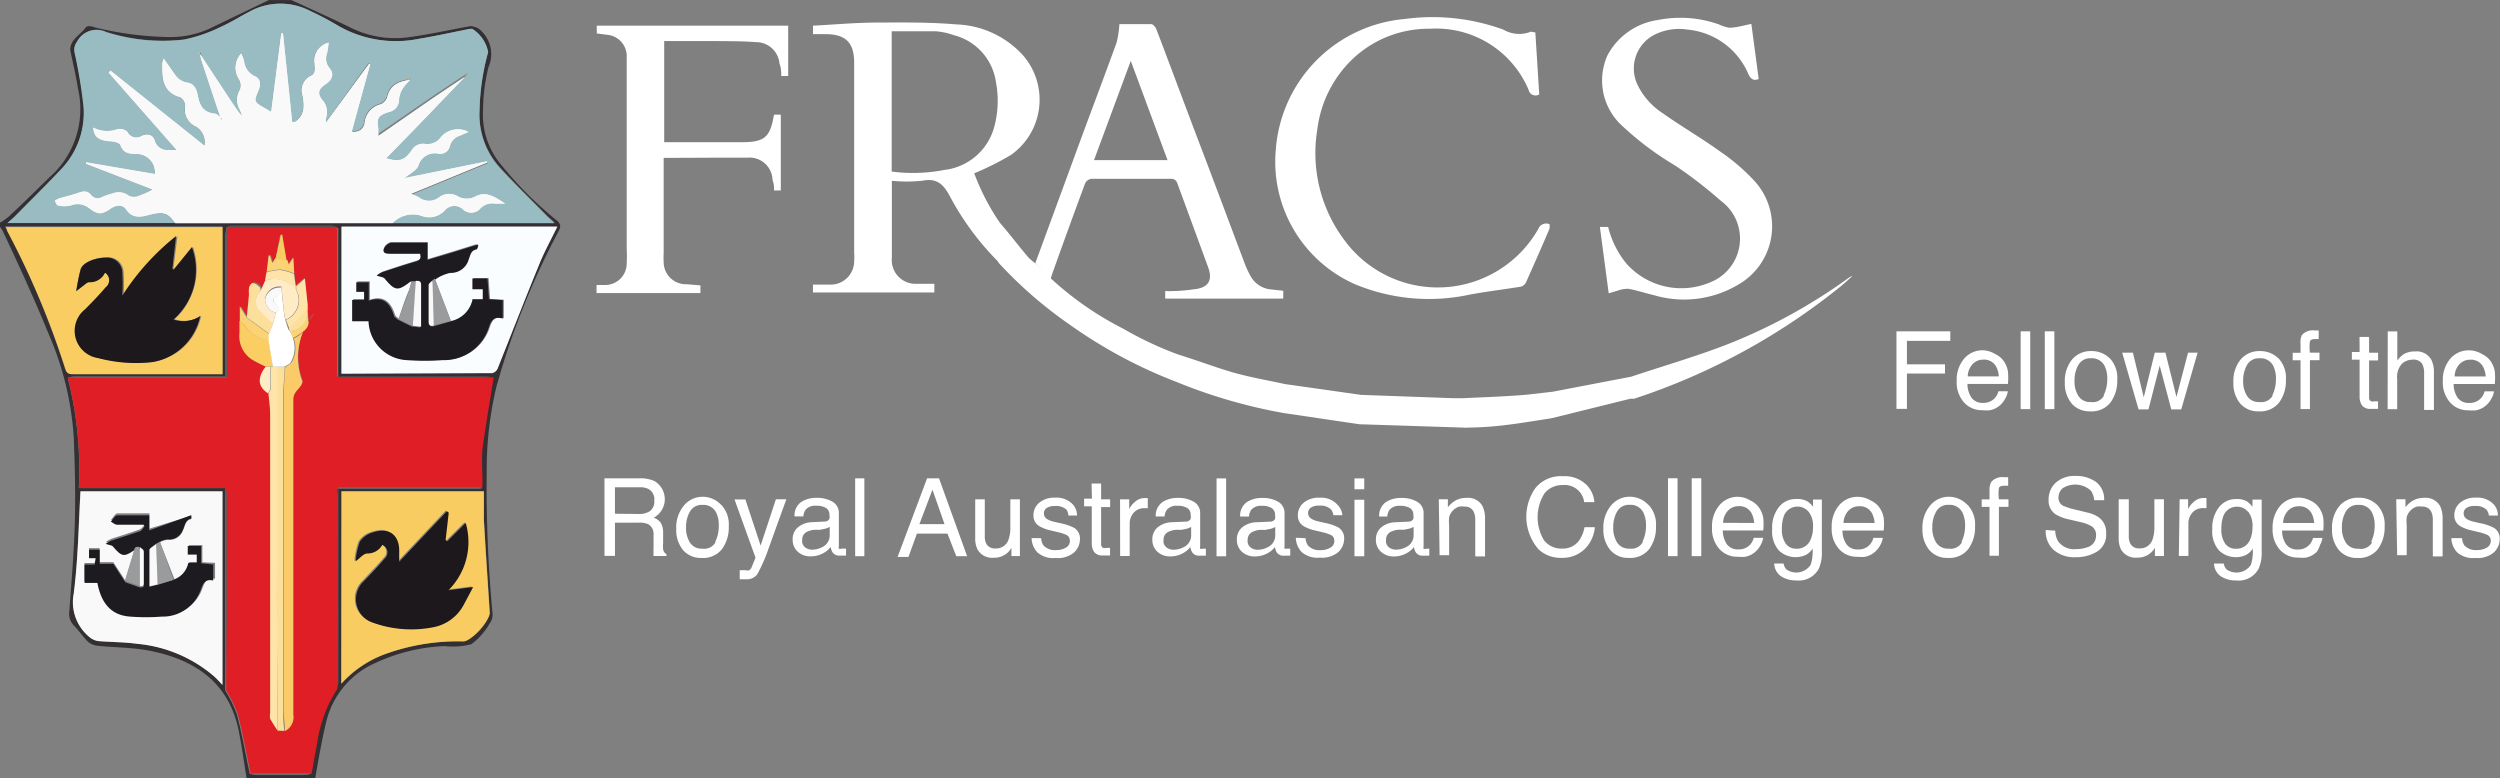 <?xml version="1.0" encoding="UTF-8"?> <svg xmlns="http://www.w3.org/2000/svg" id="Layer_1" data-name="Layer 1" width="145.089" height="45.177" viewBox="0 0 145.089 45.177"><rect x="0" y="0" width="145.089" height="45.177" fill="#808080" stroke="none"/><path id="Path_804" data-name="Path 804" d="M961.57,405.311a3.606,3.606,0,0,0,.492-.34c.9-.832,1.793-1.729,2.71-2.61a5.262,5.262,0,0,0,1.323-4.835c-.114-.747-.3-1.494-.448-2.242,0-.63.608-.875.908-1.313.064-.085.33-.085.492,0a19.348,19.348,0,0,0,4.375.568,5.5,5.5,0,0,0,2.551-.608l3.2-1.542h1.309c1.178.545,2.353,1.067,3.519,1.643a5.81,5.81,0,0,0,3.394.5c1.174-.16,2.327-.427,3.49-.63a1.316,1.316,0,0,1,.438.128,1.867,1.867,0,0,1,.6,2.242,10.6,10.6,0,0,0-.32,2.5,4.518,4.518,0,0,0,1.067,3.2,21.784,21.784,0,0,0,3.2,3.2c.257.214.257.363.114.64a44.962,44.962,0,0,0-3.6,9,20.583,20.583,0,0,0-.567,4.813,79.136,79.136,0,0,0,.341,8.4.852.852,0,0,1-.17.545,3.917,3.917,0,0,1-1.067,1.206,4.388,4.388,0,0,1-1.558.107,10.532,10.532,0,0,0-4.013.982,4.994,4.994,0,0,0-2.85,3.425c-.257,1.067-.438,2.135-.64,3.277h-3.977c-.15-.908-.267-1.816-.448-2.71-.555-2.86-2.54-4.184-5.187-4.707-.992-.192-2.028-.182-3.042-.288a.984.984,0,0,1-.545-.245c-.288-.288-.512-.63-.8-.928a.974.974,0,0,1-.267-.843c.128-1.74.277-3.469.32-5.208s0-3.2-.063-4.856a17.83,17.83,0,0,0-1.483-6.072c-.822-2.018-1.73-3.985-2.658-5.956a1.006,1.006,0,0,0-.139-.192Zm13.159.245a2.953,2.953,0,0,0-.075.47v8.207h-8.7a2.394,2.394,0,0,0-.454.085,21.433,21.433,0,0,1,.64,6.4h8.505v11.312c-.007.145-.007.292,0,.438a7.545,7.545,0,0,1,.672,1.377c.3,1.142.5,2.295.747,3.447a2.232,2.232,0,0,0,.385.075h2.724a3.149,3.149,0,0,0,.427-.064c.107-.567.192-1.142.31-1.7a7.85,7.85,0,0,1,1.174-3.2v-11.66h8.42v-.737a11.466,11.466,0,0,1,0-1.5c.192-1.377.427-2.753.652-4.13a2.783,2.783,0,0,0-.454-.075H981.2v-8.2a4.314,4.314,0,0,0,0-.48,1.934,1.934,0,0,0-.352-.064h-5.768a1.549,1.549,0,0,0-.341.01Zm4.333-.257h14.7l-.385-.341c-.939-.96-1.91-1.9-2.817-2.892A4.58,4.58,0,0,1,989.4,398.8a13.64,13.64,0,0,1,.5-3.383,2.044,2.044,0,0,0-.918-1.345.64.64,0,0,0-.16,0c-.982.192-1.964.405-2.951.577a6.717,6.717,0,0,1-4.76-.812,16.715,16.715,0,0,0-1.551-.822,3.711,3.711,0,0,0-3.415,0c-.6.3-1.153.672-1.761.928a8.937,8.937,0,0,1-2.135.737,10.86,10.86,0,0,1-4.515-.448,1.269,1.269,0,0,0-1.675.568.758.758,0,0,0-.139.618c.182.929.374,1.868.48,2.807a4.738,4.738,0,0,1-1.2,3.883c-.907.958-1.878,1.921-2.817,2.887l-.385.34h17.077Zm2.315,8.762h8.739a.456.456,0,0,0,.31-.257c.811-2,1.58-4.013,2.4-6.009.31-.758.715-1.483,1.067-2.23H981.389Zm-6.905-8.538H961.88a.5.5,0,0,0,.085.213,48.3,48.3,0,0,1,3.372,8.037c.085.288.257.256.454.256h8.687Zm-8.239,15.38c-.107,2.017-.138,3.992-.363,5.945a2.606,2.606,0,0,0,.885,2.508,1,1,0,0,0,.512.235c.758.075,1.527.064,2.27.16a7.95,7.95,0,0,1,4.44,1.868c.16.15.31.32.491.5V420.9Zm15.155,0v11.164a6.389,6.389,0,0,1,2.724-1.782,12.332,12.332,0,0,1,4.375-.672A2.66,2.66,0,0,0,990,427.968c-.114-1.8-.235-3.607-.341-5.41V420.9Z" transform="translate(-961.57 -392.387)" fill="#332f32" fill-rule="evenodd"></path><path id="Path_805" data-name="Path 805" d="M980.675,430.81a7.851,7.851,0,0,0-1.174,3.2c-.113.568-.213,1.142-.31,1.7h-3.543c-.245-1.153-.448-2.315-.747-3.447a7.527,7.527,0,0,0-.672-1.377V419.445a1.213,1.213,0,0,0-.075-.3H965.68a21.432,21.432,0,0,0-.64-6.4h9.232v-8.752h6.4a4.255,4.255,0,0,1,0,.48v8.2a2.762,2.762,0,0,0,.454.075h8.626c-.227,1.377-.454,2.753-.651,4.13a11.487,11.487,0,0,0,0,1.505v.737h-8.375a2.8,2.8,0,0,0-.064.427V430.21C980.654,430.459,980.675,430.629,980.675,430.81Zm-2.935-24.856-.31-1.494h-.075l-.245,1.312-.15.31-.139-.438h-.075l-.114.95-.085.491-.256.568c0-.085,0-.2-.085-.257a.6.6,0,0,0-.352-.2c-.075,0-.17.182-.213.3a1.519,1.519,0,0,0,0,.363l-.128,1.408-.427-.681v1.569a1.613,1.613,0,0,0,.832,1.6q.332.187.681.341c-.512.63-.47,1.067.128,1.537,0,.417.1.832.1,1.238v17.32a.8.8,0,0,0,0,.32c.128.235.277.454.427.694h.4a.885.885,0,0,0,.48-.95V414a.8.8,0,0,1,.085-.373c.138-.245.416-.454.448-.715a3.946,3.946,0,0,1,.67-3.938l-.321.438-.085-.96-.16-1.515-.5.448-.085-.693-.1-.918-.267.395Z" transform="translate(-961.102 -390.821)" fill="#df1e26" fill-rule="evenodd"></path><path id="Path_806" data-name="Path 806" d="M971.656,405.3h-9.7l.385-.341c.95-.96,1.91-1.889,2.828-2.882a4.735,4.735,0,0,0,1.153-3.859,27.826,27.826,0,0,0-.48-2.807.759.759,0,0,1,.138-.619,1.269,1.269,0,0,1,1.675-.568,10.866,10.866,0,0,0,4.54.438,8.933,8.933,0,0,0,2.135-.737c.6-.272,1.169-.636,1.756-.934a3.711,3.711,0,0,1,3.415,0,16.757,16.757,0,0,1,1.558.812,6.716,6.716,0,0,0,4.76.811c.992-.16,1.975-.385,2.951-.577a.635.635,0,0,1,.16,0,2.046,2.046,0,0,1,.918,1.345,13.667,13.667,0,0,0-.5,3.394,4.585,4.585,0,0,0,1.153,3.308c.908.992,1.878,1.929,2.817,2.892l.385.34h-9.409a1.62,1.62,0,0,1,1.654-.427,1.24,1.24,0,0,0,1.355-.288.725.725,0,0,1,1.018-.127.548.548,0,0,1,.049.042.7.7,0,0,0,.972,0,.957.957,0,0,1,.9-.33h.587c-.512-.32-1.067-.693-1.654-.385a1.072,1.072,0,0,1-1.067,0,.958.958,0,0,0-1.067.064.951.951,0,0,1-1.174,0,2.928,2.928,0,0,0-.48-.2l4.44-1.825v-.058L985,402.7c.3-.245.662-.416.8-.7a.989.989,0,0,1,1.153-.715.577.577,0,0,0,.681-.448.823.823,0,0,1,.568-.587l.512-.227a1.312,1.312,0,0,0-1.58.267.972.972,0,0,1-.95.427.757.757,0,0,0-.768.363c-.405.6-.737.693-1.484.47l1.665-1.7,2.913-3.032.075-.085.075-.085h-.1l-.1.075c-.652.438-1.3.865-1.942,1.3l-3.1,2.137v-.437c-.1-.619,0-.768.618-.96a.726.726,0,0,0,.587-.768,1.417,1.417,0,0,1,.245-.64,3.064,3.064,0,0,1,.395-.454h.107l-.085.053c-.63.085-1.153.277-1.323.992a.684.684,0,0,1-.385.427,1.217,1.217,0,0,0-.928,1.067.6.6,0,0,1-.658.531.772.772,0,0,1-.1-.019l1.067-3.907h-.075l-2.463,3.432a1.074,1.074,0,0,1,0-.257,1.063,1.063,0,0,0-.212-1.065c-.3-.373-.227-.63.192-.908s.491-.608.235-.928a.833.833,0,0,1-.16-.832,4.352,4.352,0,0,0,.1-.651,1.067,1.067,0,0,0-.817,1.216c0,.267.1.555-.227.715a.929.929,0,0,0-.47,1.142c.1.567.15,1.153-.448,1.527h-.16l-.533-5.144h-.091l-.584,4.557-.323-.193c-.694-.385-.694-.395-.405-1.067.128-.31.128-.662-.227-.811a1.067,1.067,0,0,1-.6-.758,1.773,1.773,0,0,0-.192-.555,1.218,1.218,0,0,0-.114,1.505.692.692,0,0,1,.053.587,1.144,1.144,0,0,0,0,1.2,2.489,2.489,0,0,1,.113.352c-.352-.438-.64-.9-.939-1.345l-1.494-2.27v-.108l.075.085a4.282,4.282,0,0,0,.1.427l1.021,3.34c-.139-.107-.277-.277-.427-.288-.64-.064-.864-.454-.971-1.067-.063-.32-.2-.662-.577-.725a1.07,1.07,0,0,1-.7-.5l-.64-.908a1.071,1.071,0,0,0-.075.47c0,.758.063,1.515,1.067,1.782a.617.617,0,0,1,.267.512,1.068,1.068,0,0,0,.608,1.174,1.065,1.065,0,0,1,.512,1.135l-5.456-4.367-.107.113,3.95,4.487a1.69,1.69,0,0,1-.454,0,.738.738,0,0,1-.822-.568c-.128-.363-.48-.363-.758-.235a.577.577,0,0,1-.792-.192c-.01-.017-.02-.035-.029-.053a.64.64,0,0,0-.608-.148,1.7,1.7,0,0,1-1.377-.1c0,.533.32.737.885.794.245,0,.641.075.681.227.192.523.576.5.992.512a1.066,1.066,0,0,1,1.017,1.115l0,.049-4-.681v.085l3.883,1.5a5.837,5.837,0,0,1-.8.363.751.751,0,0,1-.587,0,.946.946,0,0,0-.916-.15,4.172,4.172,0,0,0-.662.227.481.481,0,0,1-.619-.128c-.227-.288-.491-.213-.779-.114s-.681.2-1.067.31a1.34,1.34,0,0,0-.257.138c.053.1.107.267.182.277a1.692,1.692,0,0,0,.747,0,1.065,1.065,0,0,1,1.067.16c.523.385.715.4,1.28,0,.3-.192.662-.227.853.064.385.568.9.448,1.387.31a1.08,1.08,0,0,1,1.447.491l0,.01Zm-4.173-9.08h0Z" transform="translate(-961.518 -392.362)" fill="#98bcc2" fill-rule="evenodd"></path><path id="Path_807" data-name="Path 807" d="M979.032,412.51v-8.538h12.529c-.363.747-.769,1.475-1.067,2.23-.822,2-1.6,4-2.4,6.009a.455.455,0,0,1-.31.257Zm3.319-3.2c-.075-.075-.192-.139-.213-.227-.227-.7-.618-1.142-1.462-.865V407.15h-.725v.556h.454v.47h-.693v1.26h.95a2.338,2.338,0,0,0,2.22,2.262,15.157,15.157,0,0,0,2.082,0,2.732,2.732,0,0,0,2.679-1.889c.128-.405.31-.672.811-.523v-1.067l-.8-.053-.085-1.206h-.875v.633h.6v.587h-.651a1.623,1.623,0,0,1-1.26,1.27l-.939-2.465c.277-.128.555-.363.832-.352a1.066,1.066,0,0,0,1.067-.795c.1-.235.113-.5.448-.567a.591.591,0,0,1,.1-.288l-1.43.448-1.42.427v-.989H981.9a.6.6,0,0,0-.417.395c0,.267.227.235.417.235h1.75c.075.267,0,.385-.257.454-.651.192-1.292.405-1.942.619a1.748,1.748,0,0,0-.32.192c.214.075.4.085.47.182.6.715.768.737,1.483.17a1.816,1.816,0,0,1-.15.576c-.245.568-.4,1.089-.587,1.622Z" transform="translate(-959.213 -390.823)" fill="#fafdff" fill-rule="evenodd"></path><path id="Path_808" data-name="Path 808" d="M974.45,404v8.538H965.8c-.2,0-.373,0-.454-.257a48.109,48.109,0,0,0-3.4-8.069.271.271,0,0,0-.09-.213Zm-6.824,2.647a.522.522,0,0,1,.18.717.537.537,0,0,1-.106.126c-.363.438-.768.843-1.163,1.249a1.6,1.6,0,0,0,.747,2.85,8.562,8.562,0,0,0,3.117.235,3.4,3.4,0,0,0,2.807-2.679,1.765,1.765,0,0,1-1.547.2,3.932,3.932,0,0,0,1.067-4.2l-1.067,1.313-.064-.064.234-1.876a14.168,14.168,0,0,0-3.127,3.458,10.168,10.168,0,0,0,0-1.42.885.885,0,0,0-.961-.8l-.06.008c-.63,0-1.355.277-1.475.681s-.16.8-.257,1.26l.352-.277c.128-.1.267-.257.4-.245a.961.961,0,0,0,.919-.545Z" transform="translate(-961.532 -390.819)" fill="#facd63" fill-rule="evenodd"></path><path id="Path_809" data-name="Path 809" d="M965.731,417.512h8.25v11.236c-.182-.192-.33-.363-.491-.5a7.951,7.951,0,0,0-4.45-1.887c-.747-.107-1.515-.1-2.27-.16a1,1,0,0,1-.512-.235,2.607,2.607,0,0,1-.918-2.5c.257-1.964.288-3.938.4-5.955Zm4.622,2.951a1.311,1.311,0,0,1,.454-.138.831.831,0,0,0,.875-.534c.128-.245.128-.6.492-.672a1.071,1.071,0,0,0,0-.192l-2.433.747v-.885h-1.852c-.128,0-.256.235-.373.363a1.21,1.21,0,0,0,.373.182h1.527l.063.107c-.107.1-.2.245-.32.288-.533.192-1.067.352-1.622.534a1.964,1.964,0,0,0-.32.181c.192.075.352.075.426.16.512.587.64.619,1.27.182l-.577,1.9-.694-1.067h-.794v-.812h-.615v.492h.4l-.075.373h-.587v1.067h.8c.235,1.227.854,1.878,1.9,1.953a11.8,11.8,0,0,0,1.835,0,2.338,2.338,0,0,0,2.305-1.537c.128-.363.256-.681.737-.567v-.928l-.737-.032v-1h-.779v.505h.523v.48h-.49a1.333,1.333,0,0,1-.875.992Z" transform="translate(-961.067 -388.996)" fill="#f9f9f9" fill-rule="evenodd"></path><path id="Path_810" data-name="Path 810" d="M979.033,417.512h8.26v1.654c.1,1.8.227,3.607.341,5.41,0,.438-1.067,1.644-1.515,1.644a12.332,12.332,0,0,0-4.375.672,6.39,6.39,0,0,0-2.724,1.782Zm2.37,3.105a.469.469,0,0,1,.17.642.487.487,0,0,1-.1.116c-.373.448-.795.865-1.185,1.292a1.431,1.431,0,0,0,.491,2.423,6.569,6.569,0,0,0,3.532.267,2.529,2.529,0,0,0,1.728-1.26c.214-.363.4-.737.568-1.067l-1.43.182a3.959,3.959,0,0,0,1-3.907l-1.067,1.067-.1-.064.182-1.6-.114-.075-2.764,2.935v-.512c0-1.067-.577-1.527-1.558-1.185a1.342,1.342,0,0,0-.725.533,4.313,4.313,0,0,0-.245,1.142c.245-.181.454-.448.681-.454a.983.983,0,0,0,.929-.47Z" transform="translate(-959.215 -388.996)" fill="#f8cc61" fill-rule="evenodd"></path><path id="Path_811" data-name="Path 811" d="M974.272,403.991v8.739H965.04a2.382,2.382,0,0,1,.454-.085h8.7V404.5a3.027,3.027,0,0,1,.075-.512Zm-.085,15.155a1.218,1.218,0,0,1,.075.3V430.9c-.007-.146-.007-.293,0-.438Q974.186,424.791,974.187,419.146Z" transform="translate(-961.102 -390.821)" fill="#59585a" fill-rule="evenodd"></path><path id="Path_812" data-name="Path 812" d="M978.815,429V417.8a2.828,2.828,0,0,1,.064-.427V428.63C978.858,428.737,978.836,428.865,978.815,429Z" transform="translate(-959.242 -389.015)" fill="#656667" fill-rule="evenodd"></path><path id="Path_813" data-name="Path 813" d="M988.7,412.752h-8.612a2.768,2.768,0,0,1-.454-.075h8.612A2.794,2.794,0,0,1,988.7,412.752Zm-9.147-8.762h-6.4a1.588,1.588,0,0,1,.34-.075h5.72a1.948,1.948,0,0,1,.341.075Z" transform="translate(-960.006 -390.831)" fill="#59585a" fill-rule="evenodd"></path><path id="Path_814" data-name="Path 814" d="M974.387,431.946h3.543a3.166,3.166,0,0,1-.427.064H974.78A2.2,2.2,0,0,1,974.387,431.946Z" transform="translate(-959.84 -387.048)" fill="#656667" fill-rule="evenodd"></path><path id="Path_815" data-name="Path 815" d="M977.52,408.857l.331-.438a3.9,3.9,0,0,0-.691,3.938c0,.257-.31.47-.448.715a.8.8,0,0,0-.085.373V431.7a.884.884,0,0,1-.48.95c0-.373-.064-.758-.064-1.135V413.1c0-.523.053-1.067.085-1.58a1.861,1.861,0,0,0,.363-.257,1.671,1.671,0,0,0,.128-1.4,3.021,3.021,0,0,0,.31-.17c.245-.257.576-.405.555-.843Z" transform="translate(-959.611 -390.223)" fill="#fbcb69" fill-rule="evenodd"></path><path id="Path_816" data-name="Path 816" d="M975.822,432.258c-.139-.227-.3-.448-.427-.693a.8.8,0,0,1,0-.32V413.922c0-.417-.063-.832-.1-1.238.053-.107.15-.213.15-.32v-1.227h.418v11.6c0,.545-.075,1.067-.075,1.622s.064,1.227.075,1.847q-.047,3.025-.043,6.052Z" transform="translate(-959.717 -389.856)" fill="#ffe4a9" fill-rule="evenodd"></path><path id="Path_817" data-name="Path 817" d="M975.769,432.255v-6.04c0-.619-.075-1.227-.075-1.847s.064-1.067.075-1.622v-11.6h.417c0,.523-.085,1.067-.085,1.58v18.409a6.807,6.807,0,0,0,.063,1.135Z" transform="translate(-959.663 -389.855)" fill="#fcdf9a" fill-rule="evenodd"></path><path id="Path_818" data-name="Path 818" d="M974.939,407.314l.256-.568a1.6,1.6,0,0,1,1.622.31h.16a.755.755,0,0,0,0,.2,1.247,1.247,0,0,1-.474,1.7,1.142,1.142,0,0,1-.124.061,2.938,2.938,0,0,1-.075-.34c-.064-.534-.113-1.067-.17-1.589h-.075a.832.832,0,0,0-.865.693.8.8,0,0,0,.618.832l-.17.662a9.073,9.073,0,0,1-.885-.865A.875.875,0,0,1,974.939,407.314Z" transform="translate(-959.806 -390.462)" fill="#ffecc6" fill-rule="evenodd"></path><path id="Path_819" data-name="Path 819" d="M975.767,411.442h-.438q-.349-.153-.681-.341a1.613,1.613,0,0,1-.832-1.6v-.7a2.715,2.715,0,0,1,.288.245,2.218,2.218,0,0,0,1.42.9Z" transform="translate(-959.919 -390.171)" fill="#face63" fill-rule="evenodd"></path><path id="Path_820" data-name="Path 820" d="M975,407.285a.877.877,0,0,0-.16,1.067,9.112,9.112,0,0,0,.885.865l-.245.577-1.292-.939.128-1.334a1.507,1.507,0,0,1,0-.363c0-.114.139-.3.213-.3a.6.6,0,0,1,.352.2C974.968,407.081,974.979,407.2,975,407.285Z" transform="translate(-959.867 -390.434)" fill="#fcdf9a" fill-rule="evenodd"></path><path id="Path_821" data-name="Path 821" d="M976.192,409.035a1.242,1.242,0,0,0,.6-1.761.755.755,0,0,1,0-.2l.5-.448.16,1.515v.32l-1.067,1.067Z" transform="translate(-959.596 -390.466)" fill="#ffe4a9" fill-rule="evenodd"></path><path id="Path_822" data-name="Path 822" d="M974.248,408.725l1.292.939v.405a2.218,2.218,0,0,1-1.42-.9,2.671,2.671,0,0,0-.288-.245v-.874Z" transform="translate(-959.915 -390.272)" fill="#fbd375" fill-rule="evenodd"></path><path id="Path_823" data-name="Path 823" d="M976.9,407.133h-.16a1.6,1.6,0,0,0-1.622-.31l.085-.491a3.371,3.371,0,0,1,.8-.139,3.622,3.622,0,0,1,.8.227Z" transform="translate(-959.741 -390.523)" fill="#ffe4a9" fill-rule="evenodd"></path><path id="Path_824" data-name="Path 824" d="M976.805,406.491a3.617,3.617,0,0,0-.8-.227,3.37,3.37,0,0,0-.8.139l.114-.95h.075l.139.438.2-.32.681.16.075.235.267-.395Z" transform="translate(-959.73 -390.624)" fill="#fbd375" fill-rule="evenodd"></path><path id="Path_825" data-name="Path 825" d="M975.188,411.137h.288v1.227c0,.107-.1.213-.15.32C974.718,412.279,974.718,411.766,975.188,411.137Z" transform="translate(-959.777 -389.856)" fill="#ffecc6" fill-rule="evenodd"></path><path id="Path_826" data-name="Path 826" d="M976.3,405.9l-.63-.182.3-1.334h.075Z" transform="translate(-959.666 -390.768)" fill="#f8cc61" fill-rule="evenodd"></path><path id="Path_827" data-name="Path 827" d="M977.37,408.279v-.32l.085.96c0,.438-.31.618-.6.822a3.019,3.019,0,0,1-.31.17l-.15-.405a1.069,1.069,0,0,0,.982-1.147c0-.026-.006-.053-.01-.079Z" transform="translate(-959.568 -390.285)" fill="#fbd375" fill-rule="evenodd"></path><path id="Path_828" data-name="Path 828" d="M984.563,396.614l.085-.053h-.105Zm-12.1-1.475-.075-.085v.107Zm15.464,1.234-.075.085.053-.15Zm.075-.064-.075.085Zm0,0-21.174-.428h0Z" transform="translate(-960.86 -392.027)" fill="#face63" fill-rule="evenodd"></path><path id="Path_829" data-name="Path 829" d="M985.309,409.355a1.623,1.623,0,0,0,1.26-1.27h.587V407.5h-.6v-.63h.875l.085,1.206.8.053V409.2c-.5-.15-.681.114-.811.523a2.732,2.732,0,0,1-2.678,1.889,15.189,15.189,0,0,1-2.082,0,2.338,2.338,0,0,1-2.219-2.258h-.95v-1.233h.693v-.47h-.454v-.555h.725v1.067c.854-.288,1.238.16,1.462.865,0,.085.138.15.213.227l.822.405.48.053V407.3c0-.235-.107-.288-.31-.245h-.257c-.725.568-.885.545-1.483-.17-.075-.1-.257-.1-.47-.181a1.736,1.736,0,0,1,.32-.192c.64-.213,1.292-.427,1.942-.619.257-.075.33-.2.257-.454h-1.7c-.192,0-.454,0-.417-.235a.6.6,0,0,1,.417-.4h2.131v.992l1.42-.427,1.526-.47c0,.15-.064.288-.1.288-.32.053-.352.33-.448.568a1.066,1.066,0,0,1-1.067.794,2.308,2.308,0,0,0-.832.352l-.128.1c-.085.1-.235.192-.235.288v2.135c0,.245.107.267.3.2Z" transform="translate(-959.139 -390.711)" fill="#1d1b1f" fill-rule="evenodd"></path><path id="Path_830" data-name="Path 830" d="M983.919,406.729l.128-.1.939,2.465-.992.245Zm-1.227.064h.257l-.17,2.6-.822-.405c.192-.533.395-1.067.587-1.589.064-.227.1-.416.15-.608Z" transform="translate(-958.818 -390.464)" fill="#9a9b9d" fill-rule="evenodd"></path><path id="Path_831" data-name="Path 831" d="M967.149,406.583a.963.963,0,0,1-.918.555c-.128,0-.267.16-.4.245l-.352.277a12.727,12.727,0,0,1,.256-1.26c.113-.4.854-.693,1.476-.693a.884.884,0,0,1,.938.794,10.207,10.207,0,0,1,0,1.42,14.164,14.164,0,0,1,3.123-3.461l-.213,1.889.064.064,1.067-1.313a3.822,3.822,0,0,1-1.067,4.2,1.766,1.766,0,0,0,1.547-.2,3.393,3.393,0,0,1-2.8,2.675,8.562,8.562,0,0,1-3.117-.235,1.6,1.6,0,0,1-.742-2.849c.395-.405.8-.812,1.163-1.249a.523.523,0,0,0,.116-.731.515.515,0,0,0-.126-.123Z" transform="translate(-961.056 -390.757)" fill="#1c181c" fill-rule="evenodd"></path><path id="Path_832" data-name="Path 832" d="M971.039,422.492a1.334,1.334,0,0,0,.875-.992h.491v-.48h-.523v-.5h.779v1l.7.075v.928c-.491-.114-.608.213-.736.567a2.339,2.339,0,0,1-2.252,1.527,11.818,11.818,0,0,1-1.835,0c-1.067-.075-1.665-.725-1.9-1.953h-.747V421.6h.587l.075-.373h-.4v-.491h.619v.822h.795l.694,1.067.843.3c.181,0,.235,0,.235-.2v-1.826c0-.075-.138-.15-.227-.227H968.9l-.085.064c-.63.438-.758.416-1.27-.182-.075-.085-.227-.085-.427-.16a1.99,1.99,0,0,1,.32-.182c.545-.182,1.067-.34,1.622-.533.128,0,.214-.192.32-.288l-.063-.107h-1.527c-.128,0-.256-.113-.373-.181.128-.128.245-.352.373-.363h1.857v.875l2.434-.882a1.131,1.131,0,0,1,0,.192c-.363.085-.363.427-.492.672a.831.831,0,0,1-.875.534,1.306,1.306,0,0,0-.454.138l-.227.128c-.128.113-.363.227-.363.352v2.135l.47-.113Z" transform="translate(-960.986 -388.832)" fill="#1d1b1f" fill-rule="evenodd"></path><path id="Path_833" data-name="Path 833" d="M969.77,420.226,970,420.1l.765,2.2-.908.267Zm-1.142.16h.171v2.262l-.843-.3.579-1.91Z" transform="translate(-960.708 -388.647)" fill="#9a9b9d" fill-rule="evenodd"></path><path id="Path_834" data-name="Path 834" d="M972.854,398.433l.063.107v-.107Z" transform="translate(-960.047 -391.571)" fill="#98bcc2" fill-rule="evenodd"></path><path id="Path_835" data-name="Path 835" d="M981.3,420.481a.983.983,0,0,1-.865.5c-.227,0-.438.288-.681.454A4.312,4.312,0,0,1,980,420.3a1.342,1.342,0,0,1,.725-.533c.982-.341,1.612.15,1.558,1.185v.512l2.763-2.93.113.075-.182,1.6.1.064,1.067-1.067a3.959,3.959,0,0,1-1,3.907l1.43-.182c-.17.32-.363.693-.567,1.067a2.53,2.53,0,0,1-1.729,1.26,6.569,6.569,0,0,1-3.532-.267,1.43,1.43,0,0,1-.492-2.423c.405-.427.812-.843,1.185-1.291a.47.47,0,0,0,.049-.663.454.454,0,0,0-.187-.132Z" transform="translate(-959.116 -388.859)" fill="#1c181c" fill-rule="evenodd"></path><path id="Path_836" data-name="Path 836" d="M976.545,409.624l.17.405a1.671,1.671,0,0,1-.128,1.4c-.075.114-.235.17-.363.257h-.672l-.245-1.476V409.8l.245-.577.17-.672c.288-.17.16-.33,0-.491s-.227-.331,0-.417.235-.341.245-.555h.075c.054.533.107,1.067.17,1.589a2.93,2.93,0,0,0,.075.341l.16.5Z" transform="translate(-959.716 -390.402)" fill="#fff" fill-rule="evenodd"></path><path id="Path_837" data-name="Path 837" d="M976.014,407.094c0,.213.053.438-.245.555s-.15.277,0,.417.31.32,0,.491a.8.8,0,0,1-.64-.779.831.831,0,0,1,.885-.681Z" transform="translate(-959.74 -390.402)" fill="#f9f9f9" fill-rule="evenodd"></path><path id="Path_838" data-name="Path 838" d="M976.408,409.468l-.075-.16,1.067-1.067a1.065,1.065,0,0,1-.892,1.216A.951.951,0,0,1,976.408,409.468Z" transform="translate(-959.577 -390.247)" fill="#fcdf9a" fill-rule="evenodd"></path><path id="Path_839" data-name="Path 839" d="M985.152,411.059l.17-2.6c.2,0,.31,0,.31.245v2.415Zm1.142-2.637.075,2.625c-.192.064-.3,0-.3-.2v-2.133c-.01-.1.138-.192.227-.288Zm-16.039,15.315.085,2.337-.47.113v-2.134c.032-.085.256-.2.385-.32Zm-.95,2.423V423.9c.075.075.214.15.227.227v1.825c.01.192-.053.257-.227.213Zm-.192-2.262-.085.063Zm19.7-20.352a1.072,1.072,0,0,1-1.067,0,.958.958,0,0,0-1.067.064.951.951,0,0,1-1.173,0,2.942,2.942,0,0,0-.48-.2l4.438-1.825v-.064l-4.792.972c.3-.245.662-.417.8-.7a.989.989,0,0,1,1.153-.715.577.577,0,0,0,.681-.448.823.823,0,0,1,.568-.587l.512-.227a1.311,1.311,0,0,0-1.58.267.973.973,0,0,1-.95.427.758.758,0,0,0-.768.363c-.405.6-.736.693-1.483.47l1.665-1.7,2.913-3.031c-.651.438-1.3.865-1.942,1.3l-3.094,2.143v-.437c-.1-.618,0-.768.619-.96a.726.726,0,0,0,.587-.768,1.42,1.42,0,0,1,.245-.64,3.09,3.09,0,0,1,.4-.454c-.63.085-1.153.277-1.323.992a.684.684,0,0,1-.385.427,1.217,1.217,0,0,0-.928,1.067.6.6,0,0,1-.658.531.8.8,0,0,1-.1-.019l1.073-3.91H982.6l-2.49,3.394a1.086,1.086,0,0,1,0-.257,1.065,1.065,0,0,0-.213-1.067c-.3-.373-.227-.63.192-.908s.492-.608.235-.928a.835.835,0,0,1-.16-.832,4.344,4.344,0,0,0,.1-.651,1.067,1.067,0,0,0-.811,1.217c0,.267.1.555-.227.715a.929.929,0,0,0-.47,1.142c.1.567.15,1.153-.448,1.527h-.16l-.533-5.144h-.1l-.587,4.557-.32-.192c-.694-.385-.694-.395-.405-1.067.128-.31.128-.662-.227-.812a1.067,1.067,0,0,1-.6-.758,1.764,1.764,0,0,0-.192-.555,1.217,1.217,0,0,0-.113,1.505.692.692,0,0,1,.053.587,1.143,1.143,0,0,0,0,1.2,2.464,2.464,0,0,1,.113.352c-.352-.438-.64-.9-.938-1.345l-1.494-2.27a4.315,4.315,0,0,0,.1.427l1.1,3.319.064.107v-.108c-.139-.107-.277-.277-.427-.288-.64-.064-.865-.454-.972-1.067-.064-.32-.2-.662-.577-.725a1.069,1.069,0,0,1-.765-.5l-.64-.908a1.065,1.065,0,0,0-.075.47c0,.758.063,1.515,1.067,1.782a.618.618,0,0,1,.267.512,1.068,1.068,0,0,0,.608,1.173,1.065,1.065,0,0,1,.512,1.135l-5.463-4.367-.107.114,3.944,4.487a1.7,1.7,0,0,1-.454,0,.739.739,0,0,1-.822-.567c-.128-.363-.48-.363-.758-.235a.577.577,0,0,1-.792-.192c-.01-.017-.02-.035-.029-.053a.635.635,0,0,0-.6-.15,1.707,1.707,0,0,1-1.376-.1c0,.533.32.737.885.794.245,0,.64.075.681.227.192.523.577.5.992.512a1.065,1.065,0,0,1,1.017,1.114l0,.049-4-.681v.085l3.877,1.5a5.846,5.846,0,0,1-.8.363.752.752,0,0,1-.587,0,.945.945,0,0,0-.918-.15,4.18,4.18,0,0,0-.662.227.481.481,0,0,1-.618-.128c-.227-.288-.492-.213-.779-.113s-.681.2-1.067.31a1.331,1.331,0,0,0-.257.138c.053.1.107.267.182.277a1.692,1.692,0,0,0,.747,0,1.064,1.064,0,0,1,1.067.16c.523.385.715.395,1.28,0,.3-.192.662-.227.853.064.385.567.9.448,1.387.31.737-.2,1.067-.128,1.475.491h12.613a1.619,1.619,0,0,1,1.654-.427,1.24,1.24,0,0,0,1.355-.288.725.725,0,0,1,1.018-.127.537.537,0,0,1,.049.042.7.7,0,0,0,.972,0,.957.957,0,0,1,.9-.33h.589C989.944,403.61,989.432,403.237,988.813,403.547Z" transform="translate(-961.193 -392.159)" fill="#f9f9f9" fill-rule="evenodd"></path><path id="Path_840" data-name="Path 840" d="M988.813,403.547a1.072,1.072,0,0,1-1.067,0,.958.958,0,0,0-1.067.064.951.951,0,0,1-1.173,0,2.942,2.942,0,0,0-.48-.2l4.438-1.825v-.064l-4.792.972c.3-.245.662-.417.8-.7a.989.989,0,0,1,1.153-.715.577.577,0,0,0,.681-.448.823.823,0,0,1,.568-.587l.512-.227a1.311,1.311,0,0,0-1.58.267.973.973,0,0,1-.95.427.758.758,0,0,0-.768.363c-.405.6-.736.693-1.483.47l1.665-1.7,2.913-3.031c-.651.438-1.3.865-1.942,1.3l-3.094,2.143v-.437c-.1-.618,0-.768.619-.96a.726.726,0,0,0,.587-.768,1.42,1.42,0,0,1,.245-.64,3.09,3.09,0,0,1,.4-.454c-.63.085-1.153.277-1.323.992a.684.684,0,0,1-.385.427,1.217,1.217,0,0,0-.928,1.067.6.6,0,0,1-.658.531.8.8,0,0,1-.1-.019l1.073-3.91H982.6l-2.49,3.394a1.086,1.086,0,0,1,0-.257,1.065,1.065,0,0,0-.213-1.067c-.3-.373-.227-.63.192-.908s.492-.608.235-.928a.835.835,0,0,1-.16-.832,4.344,4.344,0,0,0,.1-.651,1.067,1.067,0,0,0-.811,1.217c0,.267.1.555-.227.715a.929.929,0,0,0-.47,1.142c.1.567.15,1.153-.448,1.527h-.16l-.533-5.144h-.1l-.587,4.557-.32-.192c-.694-.385-.694-.395-.405-1.067.128-.31.128-.662-.227-.812a1.067,1.067,0,0,1-.6-.758,1.764,1.764,0,0,0-.192-.555,1.217,1.217,0,0,0-.113,1.505.692.692,0,0,1,.053.587,1.143,1.143,0,0,0,0,1.2,2.464,2.464,0,0,1,.113.352c-.352-.438-.64-.9-.938-1.345l-1.494-2.27a4.315,4.315,0,0,0,.1.427l1.1,3.319.064.107v-.108c-.139-.107-.277-.277-.427-.288-.64-.064-.865-.454-.972-1.067-.064-.32-.2-.662-.577-.725a1.069,1.069,0,0,1-.765-.5l-.64-.908a1.065,1.065,0,0,0-.075.47c0,.758.063,1.515,1.067,1.782a.618.618,0,0,1,.267.512,1.068,1.068,0,0,0,.608,1.173,1.065,1.065,0,0,1,.512,1.135l-5.463-4.367-.107.114,3.944,4.487a1.7,1.7,0,0,1-.454,0,.739.739,0,0,1-.822-.567c-.128-.363-.48-.363-.758-.235a.577.577,0,0,1-.792-.192c-.01-.017-.02-.035-.029-.053a.635.635,0,0,0-.6-.15,1.707,1.707,0,0,1-1.376-.1c0,.533.32.737.885.794.245,0,.64.075.681.227.192.523.577.5.992.512a1.065,1.065,0,0,1,1.017,1.114l0,.049-4-.681v.085l3.877,1.5a5.846,5.846,0,0,1-.8.363.752.752,0,0,1-.587,0,.945.945,0,0,0-.918-.15,4.18,4.18,0,0,0-.662.227.481.481,0,0,1-.618-.128c-.227-.288-.492-.213-.779-.113s-.681.2-1.067.31a1.331,1.331,0,0,0-.257.138c.053.1.107.267.182.277a1.692,1.692,0,0,0,.747,0,1.064,1.064,0,0,1,1.067.16c.523.385.715.395,1.28,0,.3-.192.662-.227.853.064.385.567.9.448,1.387.31.737-.2,1.067-.128,1.475.491h12.613a1.619,1.619,0,0,1,1.654-.427,1.24,1.24,0,0,0,1.355-.288.725.725,0,0,1,1.018-.127.537.537,0,0,1,.049.042.7.7,0,0,0,.972,0,.957.957,0,0,1,.9-.33h.589C989.944,403.61,989.432,403.237,988.813,403.547Z" transform="translate(-961.193 -392.159)" fill="#f9f9f9" fill-rule="evenodd"></path><path id="Path_841" data-name="Path 841" d="M1014.51,407.541l2.743-7.47c.661-1.782,1.334-3.565,1.975-5.334a5.662,5.662,0,0,0,.16-1.067h1.847c.107,0,.245.17.3.3.865,2.262,1.7,4.525,2.562,6.787s1.686,4.472,2.53,6.713a5.7,5.7,0,0,0,.373.822,1.506,1.506,0,0,0,1.227.779l.672.075v.454h-6.852v-.438a9.584,9.584,0,0,0,1.643-.1c.832-.075,1.135-.48.853-1.27-.6-1.643-1.217-3.319-1.816-4.952a.379.379,0,0,0-.288-.192h-4.653a.455.455,0,0,0-.4.3q-.928,2.5-1.825,5.015c-.064.17-.114.352-.182.523Zm5.539-11.738-2.134,5.762h4.269Zm23.479-1.655.227,3.6a.409.409,0,0,1-.563-.128.414.414,0,0,1-.056-.138,5.816,5.816,0,0,0-5.732-3.543,6.4,6.4,0,0,0-4.395,1.676,6.791,6.791,0,0,0-2.135,4.183,8.4,8.4,0,0,0,1.567,6.4,6.715,6.715,0,0,0,11.259-.64.492.492,0,0,1,.634-.285l.017.008a1.113,1.113,0,0,1,0,.257c-.448,1.067-.9,2.07-1.355,3.1a.5.5,0,0,1-.3.267c-.972.16-1.953.277-2.935.454a11.163,11.163,0,0,1-6.755-.618,7.773,7.773,0,0,1-4.54-7.79,8.216,8.216,0,0,1,7.47-7.577,12,12,0,0,1,5.742.618,1.818,1.818,0,0,0,1.6.114,1.393,1.393,0,0,0,.245.043Z" transform="translate(-954.424 -392.27)" fill="#fff" fill-rule="evenodd"></path><path id="Path_842" data-name="Path 842" d="M995.969,401.367v5.55a3.53,3.53,0,0,0,0,.491,1.292,1.292,0,0,0,1.28,1.3h.075l.779.064v.448h-6.029v-.47h.48a1.25,1.25,0,0,0,1.271-1.227c0-.018,0-.036,0-.053a7.407,7.407,0,0,0,0-.812V395.538a1.248,1.248,0,0,0-1.152-1.311l-.587-.075V393.7h11.11v2.919h-.405a1.849,1.849,0,0,0-.1-.725,1.361,1.361,0,0,0-1.359-1.238c-.8-.063-1.6-.053-2.412-.063H996v5.87h4.472c1.355,0,1.675-.267,1.9-1.6h.395v4.4h-.395a1.44,1.44,0,0,0-.085-.608,1.334,1.334,0,0,0-1.369-1.3c-.031,0-.061,0-.093.007-1.589-.01-3.191.01-4.855.01Z" transform="translate(-957.453 -392.21)" fill="#fff" fill-rule="evenodd"></path><path id="Path_843" data-name="Path 843" d="M1043.89,409.287l-.512-3.853h.48a5.36,5.36,0,0,0,1.067,2.135,4.269,4.269,0,0,0,4.888,1.067,2.723,2.723,0,0,0,.587-4.717,25.327,25.327,0,0,0-2.647-2.043,17.818,17.818,0,0,1-3.1-2.327,3.555,3.555,0,0,1-.832-4.077,3.946,3.946,0,0,1,2.935-2.049,6.675,6.675,0,0,1,3.54.262,2.192,2.192,0,0,0,.618.192,4.236,4.236,0,0,0,.8-.128l.454-.1.427,3.2c-.3.128-.448,0-.587-.257a4.265,4.265,0,0,0-3.544-2.61,3.191,3.191,0,0,0-1.9.288,2.2,2.2,0,0,0-.985,2.948l.025.051a4.119,4.119,0,0,0,1.409,1.558c1.067.758,2.27,1.452,3.362,2.241a11.57,11.57,0,0,1,1.975,1.7,3.894,3.894,0,0,1-.237,5.5,3.947,3.947,0,0,1-.7.512,6.143,6.143,0,0,1-4.92.608c-.491-.113-.972-.277-1.462-.363a1.719,1.719,0,0,0-.64.113Z" transform="translate(-950.528 -392.264)" fill="#fff" fill-rule="evenodd"></path><path id="Path_844" data-name="Path 844" d="M1063.418,408.252l-.16.1a31.9,31.9,0,0,1-7.182,3.917c-1.782.681-3.632,1.217-5.448,1.825l-4.568.875c-.681.075-1.355.17-2.043.213-1.067.075-2.07.107-3.117.16h-.608l-5.335-.192-4.411-.625c-.982-.213-1.975-.385-2.935-.651s-2.135-.715-3.277-1.067a20.424,20.424,0,0,1-3.2-1.505,18.5,18.5,0,0,1-4.109-2.837l-.918-.908a3.32,3.32,0,0,1-.454-.373c-.568-.662-1.067-1.334-1.654-2.007a13.128,13.128,0,0,1-1.5-2.886,16.94,16.94,0,0,0,2.135-1.067,3.928,3.928,0,0,0,.937-5.475,3.759,3.759,0,0,0-.329-.4,5.479,5.479,0,0,0-3.788-1.7c-1.505-.128-3.01-.114-4.525-.107-1.26,0-2.518.114-3.788.182v.491h.715c1.164,0,1.665.47,1.675,1.622V406.9a3.253,3.253,0,0,1,0,.491,1.361,1.361,0,0,1-1.363,1.36c-.04,0-.081,0-.12,0h-.908v.454h7.044v-.5h-1.067a1.378,1.378,0,0,1-1.405-1.348,1.415,1.415,0,0,1,.007-.167v-4.464a9.1,9.1,0,0,0,1.74,0c.875-.182,1.26.2,1.643.928a16.023,16.023,0,0,0,2.743,3.719,1.541,1.541,0,0,0,.113.16,24.757,24.757,0,0,0,4.086,3.543,27.938,27.938,0,0,0,6.212,3.33,30.587,30.587,0,0,0,6.212,1.8l4.408.652a.419.419,0,0,0,.107,0l5.945.192a.781.781,0,0,0,.192,0,20.052,20.052,0,0,0,2.39-.17c.795-.1,1.654-.245,2.487-.373l4.589-1.135h.214a37.791,37.791,0,0,0,12.031-6.556c.2-.17.406-.352.6-.534Zm-52.593-6.169a9.517,9.517,0,0,1-3.117.107v-8.143h2.54a4.041,4.041,0,0,1,1.067.227,3.289,3.289,0,0,1,2.444,2.724,5.775,5.775,0,0,1-.075,2.508,3.406,3.406,0,0,1-2.86,2.583Z" transform="translate(-955.959 -392.233)" fill="#fff" fill-rule="evenodd"></path><path id="Path_845" data-name="Path 845" d="M992.478,417.867h2.049a1.989,1.989,0,0,1,.832.15,1.218,1.218,0,0,1-.021,2.135.9.9,0,0,1,.395.277,1.062,1.062,0,0,1,.15.568v.608a1.976,1.976,0,0,0,0,.385.377.377,0,0,0,.192.277v.107h-.747a.54.54,0,0,1,0-.15,2.969,2.969,0,0,1,0-.352v-.747a.637.637,0,0,0-.32-.6,1.273,1.273,0,0,0-.533-.085h-1.387v1.929h-.608Zm1.985,2.07a1.141,1.141,0,0,0,.662-.17.7.7,0,0,0,.245-.619.669.669,0,0,0-.341-.662,1.047,1.047,0,0,0-.491-.1h-1.452v1.537Zm4.792-.533a1.653,1.653,0,0,1,.438,1.248,2.134,2.134,0,0,1-.385,1.313,1.389,1.389,0,0,1-1.2.523,1.35,1.35,0,0,1-1.067-.454,1.82,1.82,0,0,1-.395-1.227,1.968,1.968,0,0,1,.416-1.324,1.4,1.4,0,0,1,1.12-.545,1.47,1.47,0,0,1,1.067.47Zm-.34,2.135a2.122,2.122,0,0,0,.2-.928,1.647,1.647,0,0,0-.15-.747.82.82,0,0,0-.8-.454.777.777,0,0,0-.725.385,1.8,1.8,0,0,0-.227.928,1.573,1.573,0,0,0,.227.875.8.8,0,0,0,.725.352.747.747,0,0,0,.747-.352Zm3.512-2.455h.608l-.523,1.44q-.3.843-.5,1.387a9.293,9.293,0,0,1-.672,1.537.768.768,0,0,1-.672.277h-.34V423.2h.332a.406.406,0,0,0,.227,0,.489.489,0,0,0,.113-.128l.107-.257.138-.34-1.219-3.382h.63l.885,2.678Zm2.85,1.292a.3.3,0,0,0,.257-.16.486.486,0,0,0,0-.213.451.451,0,0,0-.2-.416,1.062,1.062,0,0,0-.576-.128.725.725,0,0,0-.609.235.776.776,0,0,0-.128.385h-.512a.952.952,0,0,1,.395-.843,1.6,1.6,0,0,1,.875-.235,1.773,1.773,0,0,1,.939.227.745.745,0,0,1,.363.681v1.9a.263.263,0,0,0,0,.138.173.173,0,0,0,.15,0h.267v.405h-.373a.455.455,0,0,1-.416-.2.793.793,0,0,1-.1-.3,1.414,1.414,0,0,1-.48.385,1.515,1.515,0,0,1-.694.16,1.073,1.073,0,0,1-.747-.277.922.922,0,0,1-.288-.693.9.9,0,0,1,.288-.7,1.347,1.347,0,0,1,.747-.31Zm-1.163,1.494a.661.661,0,0,0,.417.138,1.263,1.263,0,0,0,.567-.138.758.758,0,0,0,.454-.737v-.45a.949.949,0,0,1-.256.107l-.31.064h-.328a1.272,1.272,0,0,0-.448.128.494.494,0,0,0-.256.454.454.454,0,0,0,.16.427Zm2.914-4h.533v4.518h-.533Zm4.173,0h.694l1.631,4.518h-.63l-.512-1.313h-1.772l-.492,1.355h-.63Zm1.013,2.657-.7-2-.758,2Zm2.337-1.44v2.135a.954.954,0,0,0,.075.417.548.548,0,0,0,.533.3.758.758,0,0,0,.768-.512,2.1,2.1,0,0,0,.107-.758v-1.58h.555v3.292h-.491v-.48a1.091,1.091,0,0,1-.267.32,1.148,1.148,0,0,1-.758.256.974.974,0,0,1-.939-.47,1.434,1.434,0,0,1-.139-.672v-2.246Zm3.272,2.252a.8.8,0,0,0,.139.427.9.9,0,0,0,.736.267,1.079,1.079,0,0,0,.555-.138.438.438,0,0,0,.235-.417.349.349,0,0,0-.192-.32,2.227,2.227,0,0,0-.48-.16l-.448-.107a2.242,2.242,0,0,1-.63-.235.7.7,0,0,1-.363-.619.939.939,0,0,1,.341-.758,1.357,1.357,0,0,1,.918-.288,1.277,1.277,0,0,1,1.067.438.934.934,0,0,1,.2.6h-.5a.615.615,0,0,0-.107-.34.87.87,0,0,0-.672-.213.821.821,0,0,0-.48.114.372.372,0,0,0-.16.32.387.387,0,0,0,.213.34,1.334,1.334,0,0,0,.373.139l.373.085a2.9,2.9,0,0,1,.812.277.735.735,0,0,1,.32.662,1.059,1.059,0,0,1-.341.758,1.454,1.454,0,0,1-1.067.32,1.4,1.4,0,0,1-1.067-.331,1.258,1.258,0,0,1-.331-.822Zm2.924-3.17h.555v.918h.523v.448h-.523v2.135a.237.237,0,0,0,.113.235.518.518,0,0,0,.214,0h.192v.438h-.4a.6.6,0,0,1-.523-.2.9.9,0,0,1-.139-.512v-2.136h-.444v-.448h.454Zm1.654.918h.53v.568a1.269,1.269,0,0,1,.32-.405.819.819,0,0,1,.577-.235h.182v.587h-.182a.791.791,0,0,0-.64.267.942.942,0,0,0-.227.619v1.889h-.555Zm3.842,1.292a.3.3,0,0,0,.256-.16.484.484,0,0,0,0-.213.452.452,0,0,0-.2-.416,1.062,1.062,0,0,0-.577-.128.726.726,0,0,0-.609.235.775.775,0,0,0-.128.385h-.512a.953.953,0,0,1,.4-.843,1.6,1.6,0,0,1,.875-.235,1.774,1.774,0,0,1,.939.227.746.746,0,0,1,.363.681v1.9a.259.259,0,0,0,0,.138.173.173,0,0,0,.15,0h.182v.405H1027a.455.455,0,0,1-.417-.2.8.8,0,0,1-.1-.3,1.415,1.415,0,0,1-.48.385,1.516,1.516,0,0,1-.693.16,1.074,1.074,0,0,1-.747-.277.922.922,0,0,1-.288-.693.9.9,0,0,1,.288-.7,1.35,1.35,0,0,1,.747-.31Zm-1.155,1.494a.66.66,0,0,0,.417.138,1.263,1.263,0,0,0,.568-.138.758.758,0,0,0,.454-.737v-.45a.945.945,0,0,1-.256.107l-.31.064h-.331a1.271,1.271,0,0,0-.448.128.493.493,0,0,0-.257.454A.458.458,0,0,0,1025.086,421.869Zm2.914-4h.555v4.518H1028Zm3.138,2.508a.3.3,0,0,0,.256-.16.484.484,0,0,0,0-.213.452.452,0,0,0-.2-.416,1.061,1.061,0,0,0-.576-.128.725.725,0,0,0-.608.235.775.775,0,0,0-.129.385h-.512a.951.951,0,0,1,.4-.843,1.6,1.6,0,0,1,.875-.235,1.774,1.774,0,0,1,.939.227.746.746,0,0,1,.363.681v1.9a.261.261,0,0,0,0,.138h.33v.405h-.372a.455.455,0,0,1-.417-.2.82.82,0,0,1-.1-.3,1.4,1.4,0,0,1-.48.385,1.516,1.516,0,0,1-.694.16,1.073,1.073,0,0,1-.747-.277.922.922,0,0,1-.288-.693.9.9,0,0,1,.288-.7,1.348,1.348,0,0,1,.747-.31Zm-1.171,1.494a.66.66,0,0,0,.417.138,1.265,1.265,0,0,0,.568-.138.758.758,0,0,0,.454-.737v-.45a.944.944,0,0,1-.257.107l-.31.064h-.33a1.273,1.273,0,0,0-.448.128.494.494,0,0,0-.256.454.455.455,0,0,0,.16.427Zm3.2-.534a.8.8,0,0,0,.139.427.9.9,0,0,0,.737.267,1.078,1.078,0,0,0,.555-.138.438.438,0,0,0,.235-.417.348.348,0,0,0-.192-.32,2.23,2.23,0,0,0-.48-.16l-.45-.107a2.242,2.242,0,0,1-.63-.235.7.7,0,0,1-.364-.619.94.94,0,0,1,.341-.758,1.358,1.358,0,0,1,.918-.288,1.277,1.277,0,0,1,1.067.438.932.932,0,0,1,.256.576h-.523a.624.624,0,0,0-.139-.34.87.87,0,0,0-.672-.213.822.822,0,0,0-.492.114.371.371,0,0,0-.16.32.387.387,0,0,0,.213.34,1.336,1.336,0,0,0,.373.139l.374.085a2.9,2.9,0,0,1,.812.277.736.736,0,0,1,.32.662,1.063,1.063,0,0,1-.341.758,1.455,1.455,0,0,1-1.067.32,1.39,1.39,0,0,1-1.067-.33,1.256,1.256,0,0,1-.33-.822Zm2.837-3.468h.567v.63h-.567Zm0,1.238h.567v3.28h-.567Zm3.159,1.27a.3.3,0,0,0,.257-.16.484.484,0,0,0,0-.213.452.452,0,0,0-.2-.416,1.061,1.061,0,0,0-.576-.128.725.725,0,0,0-.608.235.769.769,0,0,0-.128.385h-.47a.951.951,0,0,1,.4-.843,1.6,1.6,0,0,1,.875-.235,1.774,1.774,0,0,1,.939.227.746.746,0,0,1,.363.681v1.9a.259.259,0,0,0,0,.138.172.172,0,0,0,.149,0h.182v.405h-.373a.455.455,0,0,1-.417-.2.824.824,0,0,1-.1-.3,1.417,1.417,0,0,1-.48.385,1.513,1.513,0,0,1-.693.16,1.073,1.073,0,0,1-.747-.277.922.922,0,0,1-.289-.693.9.9,0,0,1,.289-.7,1.347,1.347,0,0,1,.747-.31ZM1038,421.869a.66.66,0,0,0,.416.138,1.265,1.265,0,0,0,.568-.138.758.758,0,0,0,.454-.737v-.45a.987.987,0,0,1-.256.107l-.31.064h-.33a1.272,1.272,0,0,0-.448.128.494.494,0,0,0-.256.454.454.454,0,0,0,.16.427Zm2.9-2.785h.526v.464a1.468,1.468,0,0,1,.491-.417,1.3,1.3,0,0,1,.577-.128.959.959,0,0,1,.95.491,1.734,1.734,0,0,1,.139.768V422.4h-.568v-2.1a1.1,1.1,0,0,0-.085-.48.544.544,0,0,0-.533-.31,1.01,1.01,0,0,0-.32,0,.9.9,0,0,0-.577.607,2.345,2.345,0,0,0,0,.491v1.72h-.555Zm8.506-.9a1.594,1.594,0,0,1,.523,1.067h-.593a1.134,1.134,0,0,0-1.227-.992,1.324,1.324,0,0,0-1.067.47,2.6,2.6,0,0,0-.043,2.724,1.264,1.264,0,0,0,1.067.491,1.144,1.144,0,0,0,1.014-.523,1.991,1.991,0,0,0,.276-.715h.6a2.042,2.042,0,0,1-.523,1.2,1.848,1.848,0,0,1-1.43.577,1.885,1.885,0,0,1-1.3-.48,2.878,2.878,0,0,1-.2-3.565,1.9,1.9,0,0,1,1.611-.693,1.809,1.809,0,0,1,1.3.448Zm3.66,1.217a1.653,1.653,0,0,1,.438,1.248,2.137,2.137,0,0,1-.385,1.313,1.389,1.389,0,0,1-1.2.523,1.35,1.35,0,0,1-1.067-.454,1.821,1.821,0,0,1-.4-1.227,1.966,1.966,0,0,1,.417-1.324,1.4,1.4,0,0,1,1.12-.545,1.472,1.472,0,0,1,1.067.47Zm-.341,2.135a2.118,2.118,0,0,0,.2-.928,1.644,1.644,0,0,0-.15-.747.821.821,0,0,0-.8-.454.777.777,0,0,0-.725.385,1.8,1.8,0,0,0-.227.928,1.575,1.575,0,0,0,.227.875.8.8,0,0,0,.725.352.747.747,0,0,0,.747-.352Zm1.476-3.672h.555v4.518h-.555Zm1.376,0h.555v4.518h-.555Zm3.426,1.3a1.233,1.233,0,0,1,.5.427,1.464,1.464,0,0,1,.227.577,3.673,3.673,0,0,1,0,.725h-2.348a1.421,1.421,0,0,0,.235.8.783.783,0,0,0,.681.3.874.874,0,0,0,.681-.288.97.97,0,0,0,.2-.385h.545a1.132,1.132,0,0,1-.139.405,1.434,1.434,0,0,1-.267.363,1.263,1.263,0,0,1-.618.33,1.976,1.976,0,0,1-.449,0,1.381,1.381,0,0,1-1.067-.448,1.742,1.742,0,0,1-.427-1.249,1.9,1.9,0,0,1,.427-1.292,1.405,1.405,0,0,1,1.067-.491,1.474,1.474,0,0,1,.749.227Zm.2,1.292a1.442,1.442,0,0,0-.16-.577.794.794,0,0,0-.747-.395.829.829,0,0,0-.63.277,1.064,1.064,0,0,0-.267.693Zm3.095-1.249a1.481,1.481,0,0,1,.32.31v-.417h.512v3.03a2.211,2.211,0,0,1-.182.992,1.315,1.315,0,0,1-1.292.672,1.592,1.592,0,0,1-.885-.235.93.93,0,0,1-.405-.747h.545a.62.62,0,0,0,.16.34,1,1,0,0,0,1.4-.25l.012-.017a2.531,2.531,0,0,0,.107-.939,1.066,1.066,0,0,1-.4.373,1.421,1.421,0,0,1-1.547-.256,1.682,1.682,0,0,1-.395-1.248,1.907,1.907,0,0,1,.4-1.292,1.236,1.236,0,0,1,.972-.454,1.182,1.182,0,0,1,.672.138Zm.063.6a.845.845,0,0,0-1.435.246,2.155,2.155,0,0,0-.114.768,1.37,1.37,0,0,0,.227.843.729.729,0,0,0,.608.288.846.846,0,0,0,.832-.533,1.734,1.734,0,0,0,.138-.7,1.368,1.368,0,0,0-.257-.918Zm3.632-.64a1.238,1.238,0,0,1,.5.427,1.472,1.472,0,0,1,.227.577,3.71,3.71,0,0,1,0,.725h-2.394a1.423,1.423,0,0,0,.235.8.784.784,0,0,0,.681.3.874.874,0,0,0,.681-.288.962.962,0,0,0,.2-.385h.545a1.125,1.125,0,0,1-.138.405,1.442,1.442,0,0,1-.267.363,1.263,1.263,0,0,1-.619.33,1.971,1.971,0,0,1-.448,0,1.381,1.381,0,0,1-1.067-.448,1.742,1.742,0,0,1-.427-1.248,1.9,1.9,0,0,1,.427-1.292,1.406,1.406,0,0,1,1.067-.492,1.475,1.475,0,0,1,.794.227Zm.2,1.292a1.43,1.43,0,0,0-.16-.576.793.793,0,0,0-.747-.395.83.83,0,0,0-.63.277,1.063,1.063,0,0,0-.267.693Zm5.39-1.057a1.654,1.654,0,0,1,.438,1.248,2.134,2.134,0,0,1-.385,1.313,1.388,1.388,0,0,1-1.2.523,1.349,1.349,0,0,1-1.067-.454,1.821,1.821,0,0,1-.4-1.227,1.971,1.971,0,0,1,.417-1.323,1.4,1.4,0,0,1,1.12-.545,1.471,1.471,0,0,1,1.067.47Zm-.34,2.135a2.117,2.117,0,0,0,.2-.928,1.644,1.644,0,0,0-.15-.747.821.821,0,0,0-.8-.454.778.778,0,0,0-.726.385,1.805,1.805,0,0,0-.227.928,1.576,1.576,0,0,0,.227.875.8.8,0,0,0,.726.352.749.749,0,0,0,.758-.352Zm1.718-3.458a.843.843,0,0,1,.747-.277h.235v.495h-.227c-.17,0-.273.042-.31.128a2.588,2.588,0,0,0,0,.662h.555v.438h-.555v2.837h-.545v-2.837h-.454v-.434h.454v-.512a.981.981,0,0,1,.1-.5Zm3.714,2.828a1.273,1.273,0,0,0,.17.619,1.145,1.145,0,0,0,1.067.448,1.786,1.786,0,0,0,.608-.1.694.694,0,0,0,.523-.681.593.593,0,0,0-.227-.523,2.182,2.182,0,0,0-.7-.267l-.587-.138a2.658,2.658,0,0,1-.822-.3.952.952,0,0,1-.417-.843,1.315,1.315,0,0,1,.405-.992,1.611,1.611,0,0,1,1.163-.4,1.972,1.972,0,0,1,1.174.341,1.246,1.246,0,0,1,.48,1.067h-.577a1.144,1.144,0,0,0-.192-.555,1.348,1.348,0,0,0-1.654-.128.72.72,0,0,0-.227.523.524.524,0,0,0,.266.48,3.894,3.894,0,0,0,.795.245l.608.15a1.824,1.824,0,0,1,.681.288,1.064,1.064,0,0,1,.417.918,1.155,1.155,0,0,1-.533,1.067,2.347,2.347,0,0,1-1.239.32,1.821,1.821,0,0,1-1.28-.427,1.463,1.463,0,0,1-.454-1.153Zm4.269-1.825v2.135a.958.958,0,0,0,.075.416.548.548,0,0,0,.533.3.758.758,0,0,0,.769-.512,2.13,2.13,0,0,0,.107-.758v-1.581h.555v3.292h-.524v-.48a1.074,1.074,0,0,1-.267.32,1.148,1.148,0,0,1-.758.256.974.974,0,0,1-.939-.47,1.434,1.434,0,0,1-.138-.672v-2.246Zm2.951,0h.491v.568a1.264,1.264,0,0,1,.32-.405.819.819,0,0,1,.576-.235h.17v.587h-.182a.79.79,0,0,0-.64.267.943.943,0,0,0-.227.619v1.889h-.555Zm3.906.128a1.474,1.474,0,0,1,.32.31v-.418h.534v3.03a2.213,2.213,0,0,1-.182.992,1.315,1.315,0,0,1-1.292.672,1.591,1.591,0,0,1-.885-.235.93.93,0,0,1-.406-.747h.568a.619.619,0,0,0,.16.34,1,1,0,0,0,1.4-.25l.012-.017a2.533,2.533,0,0,0,.107-.939,1.068,1.068,0,0,1-.4.373,1.421,1.421,0,0,1-1.547-.256,1.68,1.68,0,0,1-.4-1.248,1.907,1.907,0,0,1,.405-1.292,1.235,1.235,0,0,1,.972-.454,1.19,1.19,0,0,1,.631.132Zm.064.6a.845.845,0,0,0-1.434.246,2.148,2.148,0,0,0-.114.768,1.372,1.372,0,0,0,.227.843.729.729,0,0,0,.608.288.845.845,0,0,0,.832-.533,1.73,1.73,0,0,0,.138-.7,1.368,1.368,0,0,0-.245-.918Zm3.639-.64a1.235,1.235,0,0,1,.5.427,1.473,1.473,0,0,1,.227.577,3.749,3.749,0,0,1,0,.725h-2.391a1.42,1.42,0,0,0,.235.8.783.783,0,0,0,.681.3.875.875,0,0,0,.681-.288.969.969,0,0,0,.2-.385h.545a1.119,1.119,0,0,1-.139.405,1.42,1.42,0,0,1-.192.405,1.275,1.275,0,0,1-.618.331,1.974,1.974,0,0,1-.448,0,1.381,1.381,0,0,1-1.067-.448,1.741,1.741,0,0,1-.427-1.248,1.9,1.9,0,0,1,.427-1.292,1.4,1.4,0,0,1,1.067-.492,1.473,1.473,0,0,1,.715.182Zm.2,1.292a1.442,1.442,0,0,0-.16-.577.793.793,0,0,0-.747-.395.829.829,0,0,0-.63.277,1.062,1.062,0,0,0-.267.693Zm3.65-1.057a1.655,1.655,0,0,1,.438,1.248,2.136,2.136,0,0,1-.385,1.313,1.389,1.389,0,0,1-1.2.523,1.349,1.349,0,0,1-1.067-.454,1.819,1.819,0,0,1-.4-1.227,1.968,1.968,0,0,1,.416-1.323,1.4,1.4,0,0,1,1.12-.491,1.471,1.471,0,0,1,1.07.409Zm-.34,2.135a2.122,2.122,0,0,0,.2-.928,1.647,1.647,0,0,0-.15-.747.821.821,0,0,0-.8-.454.777.777,0,0,0-.725.385,1.806,1.806,0,0,0-.227.928,1.571,1.571,0,0,0,.227.875.8.8,0,0,0,.725.352.748.748,0,0,0,.795-.352Zm1.451-2.455H1097v.462a1.471,1.471,0,0,1,.491-.417,1.3,1.3,0,0,1,.577-.128.96.96,0,0,1,.95.491,1.727,1.727,0,0,1,.138.768V422.4h-.568v-2.1a1.1,1.1,0,0,0-.085-.48.544.544,0,0,0-.533-.31,1.01,1.01,0,0,0-.32,0,.9.9,0,0,0-.577.607,2.345,2.345,0,0,0,0,.491v1.72h-.555Zm3.82,2.252a.8.8,0,0,0,.139.427.9.9,0,0,0,.736.267,1.078,1.078,0,0,0,.555-.138.438.438,0,0,0,.235-.417.348.348,0,0,0-.192-.32,2.231,2.231,0,0,0-.48-.16l-.448-.107a2.241,2.241,0,0,1-.63-.235.7.7,0,0,1-.363-.618.937.937,0,0,1,.341-.758,1.356,1.356,0,0,1,.918-.288,1.276,1.276,0,0,1,1.067.438.933.933,0,0,1,.2.6h-.523a.623.623,0,0,0-.139-.341.87.87,0,0,0-.672-.213.821.821,0,0,0-.491.114.371.371,0,0,0-.16.32.385.385,0,0,0,.213.341,1.339,1.339,0,0,0,.373.138l.374.085a2.9,2.9,0,0,1,.812.277.735.735,0,0,1,.32.662,1.065,1.065,0,0,1-.341.758,1.454,1.454,0,0,1-1.067.32,1.389,1.389,0,0,1-1.067-.33,1.255,1.255,0,0,1-.331-.822Zm-32.825-12h3.125v.555h-2.517v1.362h2.209v.533h-2.209v2.049h-.608Zm5.742,1.323a1.238,1.238,0,0,1,.5.427,1.469,1.469,0,0,1,.227.577,3.71,3.71,0,0,1,0,.725h-2.348a1.423,1.423,0,0,0,.235.8.784.784,0,0,0,.681.3.874.874,0,0,0,.681-.288.965.965,0,0,0,.2-.385h.545a1.131,1.131,0,0,1-.138.405,1.448,1.448,0,0,1-.267.363,1.277,1.277,0,0,1-.619.331,1.974,1.974,0,0,1-.448,0,1.381,1.381,0,0,1-1.067-.448,1.742,1.742,0,0,1-.427-1.248,1.9,1.9,0,0,1,.427-1.292,1.406,1.406,0,0,1,1.067-.492,1.462,1.462,0,0,1,.747.227Zm.2,1.292a1.435,1.435,0,0,0-.16-.577.793.793,0,0,0-.747-.395.829.829,0,0,0-.63.277,1.065,1.065,0,0,0-.267.694Zm1.267-2.615h.555v4.515h-.555Zm1.4,0h.555v4.515h-.555Zm3.767,1.558a1.653,1.653,0,0,1,.438,1.249,2.132,2.132,0,0,1-.385,1.313,1.388,1.388,0,0,1-1.195.523,1.35,1.35,0,0,1-1.067-.454,1.818,1.818,0,0,1-.395-1.227,1.965,1.965,0,0,1,.416-1.323,1.4,1.4,0,0,1,1.12-.492,1.473,1.473,0,0,1,1.067.417Zm-.341,2.135a2.117,2.117,0,0,0,.2-.928,1.642,1.642,0,0,0-.15-.747.82.82,0,0,0-.8-.454.776.776,0,0,0-.725.385,1.8,1.8,0,0,0-.227.928,1.572,1.572,0,0,0,.227.875.8.8,0,0,0,.725.352.747.747,0,0,0,.747-.352Zm1.687-2.455.63,2.593.64-2.593h.619l.64,2.572.672-2.572h.555l-.95,3.291h-.578l-.672-2.54-.651,2.54h-.576l-.95-3.291Zm8.442.32a1.652,1.652,0,0,1,.438,1.249,2.137,2.137,0,0,1-.385,1.313,1.388,1.388,0,0,1-1.2.523,1.352,1.352,0,0,1-1.067-.454,1.822,1.822,0,0,1-.395-1.227,1.968,1.968,0,0,1,.417-1.323,1.4,1.4,0,0,1,1.12-.492,1.471,1.471,0,0,1,1.067.417Zm-.34,2.135a2.117,2.117,0,0,0,.2-.928,1.648,1.648,0,0,0-.15-.747.821.821,0,0,0-.8-.454.778.778,0,0,0-.726.385,1.8,1.8,0,0,0-.227.928,1.576,1.576,0,0,0,.227.875.8.8,0,0,0,.726.352.759.759,0,0,0,.747-.352Zm1.7-3.468a.842.842,0,0,1,.747-.277h.235v.5h-.2c-.17,0-.274.042-.31.128a2.588,2.588,0,0,0,0,.662h.555v.438h-.555v2.837h-.545v-2.833h-.454v-.434h.454v-.512a.989.989,0,0,1,.075-.512Zm3.351.1h.555v.918h.523v.448h-.523v2.135a.237.237,0,0,0,.114.235.518.518,0,0,0,.213,0h.192v.438H1095a.6.6,0,0,1-.523-.2.9.9,0,0,1-.138-.512v-2.141h-.449v-.448h.449Zm1.638-.321h.555v1.687a1.584,1.584,0,0,1,.352-.352,1.193,1.193,0,0,1,.661-.17.979.979,0,0,1,.972.5,1.681,1.681,0,0,1,.138.758v2.135h-.568v-2.119a1.163,1.163,0,0,0-.1-.533.585.585,0,0,0-.567-.267.936.936,0,0,0-.618.235,1.145,1.145,0,0,0-.277.9v1.74h-.555Zm5.485,1.323a1.229,1.229,0,0,1,.5.427,1.468,1.468,0,0,1,.227.577,3.807,3.807,0,0,1,0,.725h-2.39a1.424,1.424,0,0,0,.235.8.784.784,0,0,0,.681.3.875.875,0,0,0,.681-.288.966.966,0,0,0,.2-.385h.545a1.118,1.118,0,0,1-.139.405,1.441,1.441,0,0,1-.267.363,1.275,1.275,0,0,1-.619.331,1.973,1.973,0,0,1-.448,0,1.368,1.368,0,0,1-1.067-.448,1.743,1.743,0,0,1-.427-1.248,1.9,1.9,0,0,1,.427-1.292,1.406,1.406,0,0,1,1.067-.492,1.478,1.478,0,0,1,.795.227Zm.2,1.292a1.435,1.435,0,0,0-.16-.577.793.793,0,0,0-.747-.395.829.829,0,0,0-.63.277,1.066,1.066,0,0,0-.267.694Z" transform="translate(-957.398 -390.108)" fill="#fff"></path></svg> 